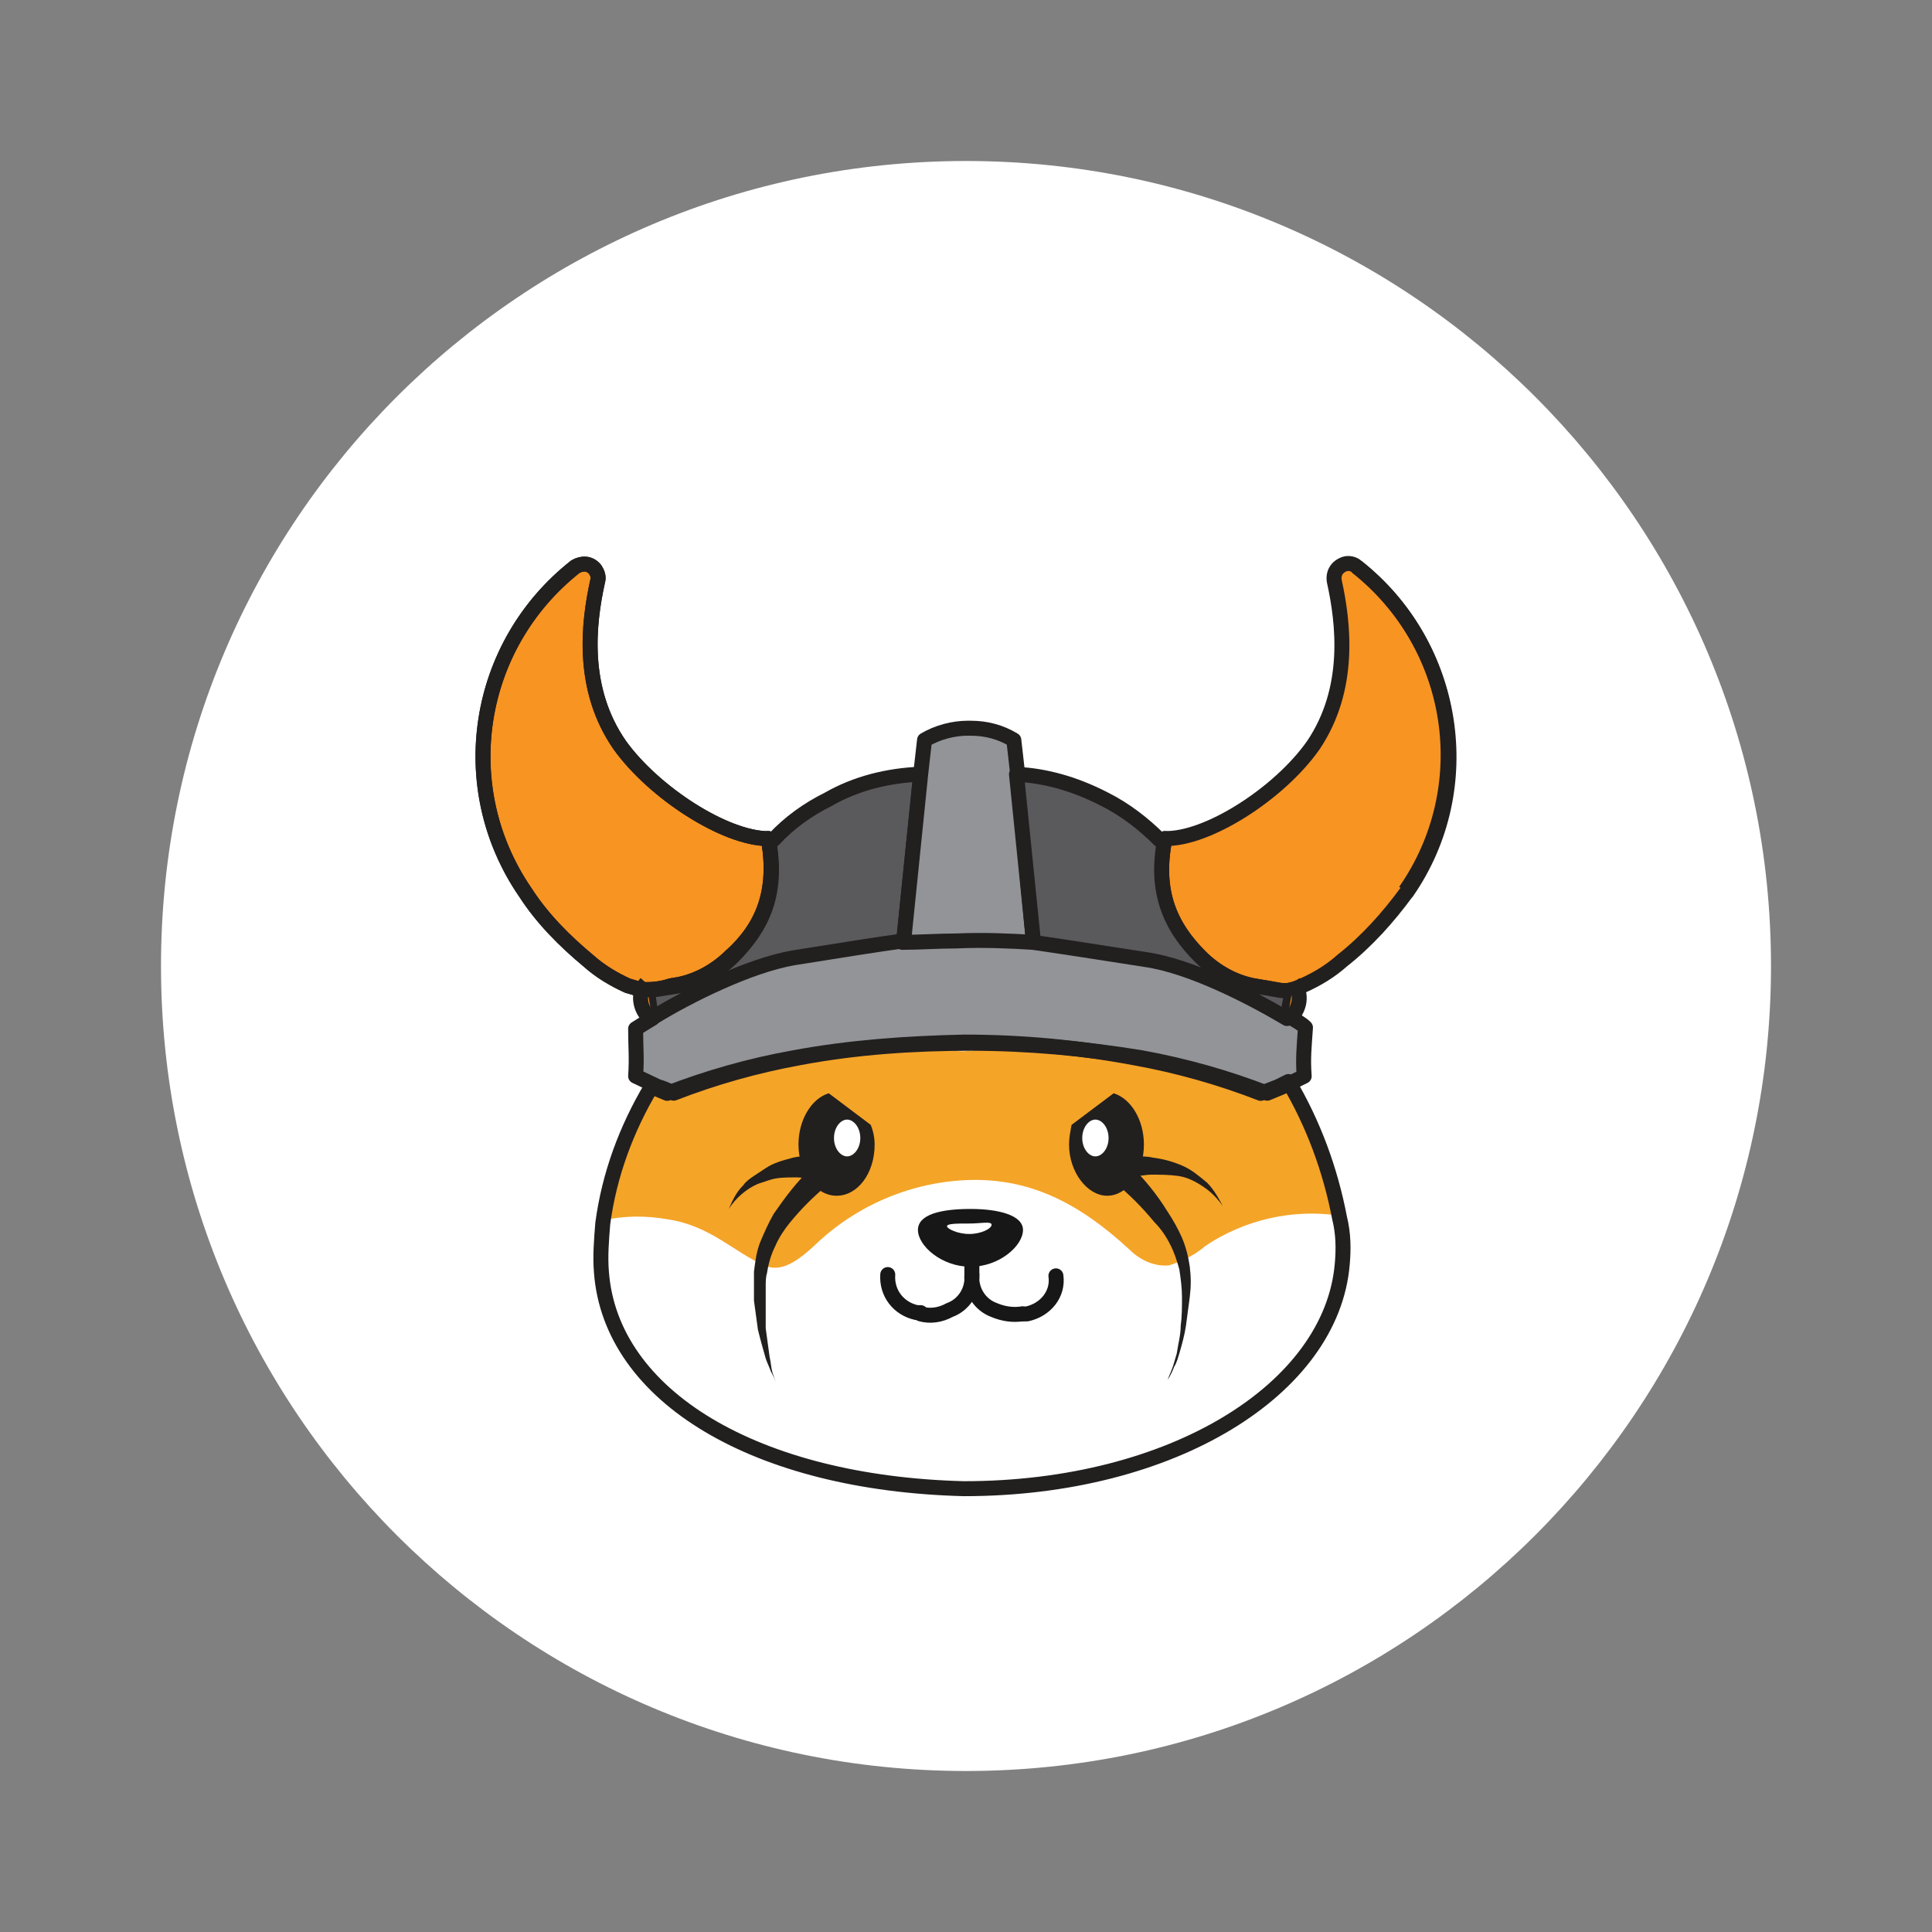 <svg width="24" height="24" viewBox="0 0 24 24" fill="none" xmlns="http://www.w3.org/2000/svg">
<rect x="0" y="0" width="24" height="24" fill="#808080" stroke="none"/>
<path d="M12 22C17.523 22 22 17.523 22 12C22 6.477 17.523 2 12 2C6.477 2 2 6.477 2 12C2 17.523 6.477 22 12 22Z" fill="white"/>
<path d="M16.674 15.687C16.543 17.237 14.715 18.543 11.975 18.476C9.397 18.412 7.586 17.334 7.455 15.784C7.439 15.588 7.455 15.392 7.471 15.18C7.552 14.576 7.765 14.006 8.075 13.484L8.271 13.565C8.777 13.369 9.3 13.222 9.838 13.124C10.539 13.027 11.257 13.01 11.958 13.06C12.66 13.011 13.377 13.027 14.079 13.124C14.617 13.222 15.14 13.369 15.645 13.565L15.841 13.484L15.972 13.419C16.282 13.941 16.494 14.512 16.609 15.115C16.641 15.295 16.657 15.491 16.641 15.669" fill="#F4A427"/>
<path d="M16.674 15.687C16.543 17.221 14.732 18.476 11.975 18.46C9.397 18.395 7.586 17.318 7.455 15.768C7.439 15.572 7.455 15.376 7.471 15.164C7.748 15.099 8.025 15.099 8.304 15.148C8.826 15.229 9.12 15.556 9.495 15.719C9.707 15.817 9.919 15.654 10.115 15.475C10.636 14.969 11.338 14.675 12.057 14.658C12.791 14.642 13.395 14.935 14.031 15.523C14.163 15.654 14.341 15.736 14.521 15.719C14.684 15.671 14.846 15.588 14.977 15.475C15.467 15.149 16.055 15.018 16.625 15.099C16.674 15.311 16.69 15.491 16.674 15.687Z" fill="white"/>
<path d="M9.086 11.869C8.907 12.049 8.678 12.179 8.434 12.229L8.336 12.245C8.239 12.277 8.14 12.293 8.027 12.293H7.962C7.913 12.277 7.847 12.261 7.798 12.245C7.619 12.164 7.455 12.065 7.309 11.935C7.016 11.691 6.738 11.414 6.527 11.087C5.629 9.781 5.906 8.02 7.147 7.04C7.228 6.992 7.327 6.992 7.392 7.073C7.424 7.121 7.44 7.17 7.424 7.22C7.309 7.742 7.212 8.558 7.701 9.259C8.125 9.847 9.007 10.418 9.545 10.418C9.659 11.07 9.48 11.511 9.088 11.869" fill="#F79422"/>
<path d="M9.086 11.869C8.907 12.049 8.678 12.179 8.434 12.229L8.336 12.245C8.239 12.277 8.14 12.293 8.027 12.293H7.962C7.913 12.277 7.847 12.261 7.798 12.245C7.619 12.164 7.455 12.065 7.309 11.935C7.016 11.691 6.738 11.414 6.527 11.087C5.629 9.781 5.906 8.02 7.147 7.04C7.228 6.992 7.327 6.992 7.392 7.073C7.424 7.121 7.44 7.17 7.424 7.22C7.309 7.742 7.212 8.558 7.701 9.259C8.125 9.847 9.007 10.418 9.545 10.418C9.659 11.07 9.48 11.511 9.088 11.869H9.086Z" stroke="#221F1F" stroke-width="0.186" stroke-linejoin="round"/>
<path d="M11.437 9.617L11.224 11.706H11.208C10.883 11.754 10.442 11.82 9.838 11.918C9.284 11.999 8.532 12.391 8.092 12.652L8.043 12.308C8.14 12.292 8.255 12.276 8.353 12.26L8.45 12.243C8.694 12.195 8.923 12.064 9.103 11.884C9.478 11.508 9.674 11.084 9.543 10.416L9.608 10.432C9.804 10.22 10.032 10.057 10.293 9.927C10.636 9.731 11.027 9.634 11.435 9.617" fill="#5A595C"/>
<path d="M11.437 9.617L11.224 11.706H11.208C10.883 11.754 10.442 11.82 9.838 11.918C9.284 11.999 8.532 12.391 8.092 12.652L8.043 12.308C8.14 12.292 8.255 12.276 8.353 12.26L8.45 12.243C8.694 12.195 8.923 12.064 9.103 11.884C9.478 11.508 9.674 11.084 9.543 10.416L9.608 10.432C9.804 10.22 10.032 10.057 10.293 9.927C10.636 9.731 11.027 9.634 11.435 9.617H11.437Z" stroke="#221F1F" stroke-width="0.186" stroke-linejoin="round"/>
<path d="M16.201 13.369L16.07 13.434L15.938 13.499L15.742 13.58C15.237 13.384 14.714 13.237 14.176 13.139C13.475 13.008 12.773 12.944 12.056 12.944C11.338 12.944 10.636 12.992 9.935 13.139C9.397 13.237 8.874 13.384 8.369 13.58C8.304 13.548 8.238 13.515 8.173 13.499L7.896 13.368C7.912 13.139 7.896 13.008 7.896 12.78C7.944 12.748 8.027 12.699 8.108 12.649L8.124 12.633C8.549 12.372 9.299 11.996 9.854 11.899C10.458 11.802 10.883 11.735 11.224 11.687C11.437 11.67 11.665 11.67 11.893 11.67C12.237 11.67 12.546 11.67 12.856 11.687C13.181 11.735 13.622 11.802 14.242 11.899C14.814 11.98 15.564 12.372 16.005 12.633H16.021C16.102 12.681 16.168 12.714 16.217 12.764C16.201 13.008 16.184 13.139 16.201 13.368" fill="#929497"/>
<path d="M16.201 13.369L16.07 13.434L15.938 13.499L15.742 13.58C15.237 13.384 14.714 13.237 14.176 13.139C13.475 13.025 12.773 12.96 12.056 12.96C11.338 12.96 10.636 13.008 9.935 13.139C9.397 13.237 8.874 13.384 8.369 13.58C8.304 13.548 8.238 13.515 8.173 13.499L7.896 13.368C7.912 13.139 7.896 13.008 7.896 12.78C7.944 12.748 8.027 12.699 8.108 12.649L8.124 12.633C8.549 12.372 9.299 11.996 9.854 11.899C10.458 11.802 10.883 11.735 11.224 11.687C11.437 11.67 11.665 11.67 11.893 11.67C12.237 11.67 12.546 11.67 12.856 11.687C13.181 11.735 13.622 11.802 14.242 11.899C14.814 11.98 15.564 12.372 16.005 12.633H16.021C16.102 12.681 16.168 12.714 16.217 12.764C16.201 13.008 16.184 13.139 16.201 13.368V13.369Z" stroke="#221F1F" stroke-width="0.186" stroke-linecap="round" stroke-linejoin="round"/>
<path d="M12.839 11.706C12.546 11.689 12.219 11.673 11.877 11.689C11.649 11.689 11.42 11.706 11.208 11.706H11.224L11.437 9.617L11.485 9.193C11.649 9.096 11.845 9.046 12.023 9.046H12.056C12.252 9.046 12.431 9.094 12.594 9.193L12.642 9.617V9.634L12.838 11.706H12.839Z" fill="#929497"/>
<path d="M12.839 11.706C12.546 11.689 12.219 11.673 11.877 11.689C11.649 11.689 11.42 11.706 11.208 11.706H11.224L11.437 9.617L11.485 9.193C11.649 9.096 11.845 9.046 12.023 9.046H12.056C12.252 9.046 12.431 9.094 12.594 9.193L12.642 9.617V9.634L12.838 11.706H12.839Z" stroke="#221F1F" stroke-width="0.186" stroke-linecap="round" stroke-linejoin="round"/>
<circle cx="16.07" cy="13.435" r="0.082" fill="#221F1F"/>
<path d="M16.674 15.703C16.543 17.253 14.569 18.493 11.975 18.493C9.397 18.428 7.586 17.351 7.471 15.801C7.455 15.605 7.471 15.409 7.488 15.197C7.569 14.592 7.781 14.022 8.092 13.5L8.288 13.582C8.793 13.386 9.316 13.238 9.854 13.141C10.556 13.01 11.257 12.961 11.975 12.945C12.692 12.945 13.394 13.01 14.095 13.141C14.633 13.238 15.156 13.386 15.661 13.582L15.874 13.5L16.005 13.435C16.314 13.957 16.526 14.529 16.641 15.132C16.69 15.328 16.69 15.524 16.674 15.703Z" stroke="#221F1F" stroke-width="0.186" stroke-linecap="round" stroke-linejoin="round"/>
<path d="M17.472 11.085C17.244 11.395 16.983 11.689 16.672 11.934C16.525 12.065 16.363 12.162 16.183 12.243L16.102 12.276L16.053 12.292C15.938 12.325 15.874 12.292 15.661 12.26L15.564 12.243C15.319 12.195 15.091 12.064 14.911 11.884C14.536 11.508 14.34 11.084 14.471 10.416C14.992 10.432 15.89 9.862 16.314 9.258C16.787 8.557 16.69 7.74 16.575 7.219C16.559 7.121 16.607 7.039 16.706 7.006C16.755 6.99 16.821 7.006 16.853 7.039C18.093 8.017 18.371 9.796 17.474 11.085" fill="#F79422"/>
<path d="M17.472 11.085C17.244 11.395 16.983 11.689 16.672 11.934C16.525 12.065 16.363 12.162 16.183 12.243L16.102 12.276L16.053 12.292C15.938 12.325 15.874 12.292 15.661 12.26L15.564 12.243C15.319 12.195 15.091 12.064 14.911 11.884C14.536 11.508 14.34 11.084 14.471 10.416C14.992 10.432 15.89 9.862 16.314 9.258C16.787 8.557 16.69 7.74 16.575 7.219C16.559 7.121 16.607 7.039 16.706 7.006C16.755 6.99 16.821 7.006 16.853 7.039C18.093 8.017 18.371 9.796 17.474 11.085H17.472Z" stroke="#221F1F" stroke-width="0.186" stroke-linejoin="round"/>
<path d="M16.053 12.293L15.988 12.653C15.548 12.392 14.798 12 14.226 11.919C13.606 11.822 13.181 11.756 12.839 11.707L12.627 9.619C13.003 9.635 13.377 9.75 13.721 9.928C13.982 10.059 14.21 10.238 14.406 10.434L14.471 10.418C14.34 11.07 14.536 11.511 14.911 11.885C15.091 12.065 15.319 12.195 15.564 12.245C15.58 12.245 15.645 12.277 15.661 12.277C15.793 12.326 15.922 12.326 16.053 12.293Z" fill="#5A595C"/>
<path d="M16.053 12.293L15.988 12.653C15.548 12.392 14.798 12 14.226 11.919C13.606 11.822 13.181 11.756 12.839 11.707L12.627 9.619C13.003 9.635 13.377 9.75 13.721 9.928C13.982 10.059 14.21 10.238 14.406 10.434L14.471 10.418C14.34 11.07 14.536 11.511 14.911 11.885C15.091 12.065 15.319 12.195 15.564 12.245L15.661 12.261C15.873 12.293 15.938 12.326 16.053 12.293Z" stroke="#221F1F" stroke-width="0.186" stroke-linejoin="round"/>
<path d="M12.627 9.617H12.562" stroke="#221F1F" stroke-width="0.186" stroke-linejoin="round"/>
<path d="M16.07 12.211C16.184 12.342 16.151 12.537 16.021 12.652L15.988 12.684" fill="#F79422"/>
<path d="M16.07 12.211C16.184 12.342 16.151 12.537 16.021 12.652L15.988 12.684" stroke="#221F1F" stroke-width="0.186" stroke-miterlimit="10"/>
<path d="M8.027 12.211C7.912 12.342 7.946 12.537 8.075 12.652C8.086 12.662 8.097 12.673 8.108 12.684" fill="#F79422"/>
<path d="M8.027 12.211C7.912 12.342 7.946 12.537 8.075 12.652C8.086 12.662 8.097 12.673 8.108 12.684" stroke="#221F1F" stroke-width="0.186" stroke-miterlimit="10"/>
<path d="M11.437 16.322C11.552 16.355 11.681 16.338 11.796 16.274C11.976 16.209 12.089 16.029 12.073 15.833C12.057 16.029 12.171 16.209 12.35 16.274C12.465 16.322 12.579 16.338 12.694 16.322" stroke="#171717" stroke-width="0.186" stroke-linecap="round" stroke-linejoin="round"/>
<path d="M12.708 15.279C12.708 15.475 12.415 15.736 12.056 15.736C11.696 15.736 11.403 15.475 11.403 15.279C11.403 15.083 11.696 15.018 12.056 15.018C12.415 15.018 12.708 15.099 12.708 15.279Z" fill="#171717"/>
<path d="M12.318 15.214C12.318 15.263 12.187 15.329 12.041 15.329C11.895 15.329 11.764 15.264 11.764 15.232C11.764 15.199 11.895 15.199 12.041 15.199C12.187 15.199 12.318 15.167 12.318 15.215" fill="white"/>
<path d="M11.028 15.833C11.012 16.061 11.16 16.257 11.388 16.306H11.437" stroke="#171717" stroke-width="0.186" stroke-linecap="round" stroke-linejoin="round"/>
<path d="M12.073 15.604V15.833" stroke="#171717" stroke-width="0.186" stroke-linecap="round" stroke-linejoin="round"/>
<path d="M12.708 16.322H12.757C12.985 16.273 13.149 16.078 13.117 15.849" stroke="#171717" stroke-width="0.186" stroke-linecap="round" stroke-linejoin="round"/>
<path d="M16.853 7.04C18.093 8.019 18.355 9.781 17.457 11.07" stroke="#221F1F" stroke-width="0.186" stroke-linejoin="round"/>
<path d="M9.086 11.869C8.907 12.049 8.678 12.179 8.434 12.229L8.336 12.245C8.239 12.277 8.14 12.293 8.027 12.293H7.962C7.913 12.277 7.847 12.261 7.798 12.245C7.619 12.164 7.455 12.065 7.309 11.935C7.016 11.691 6.738 11.414 6.527 11.087C5.629 9.781 5.906 8.02 7.147 7.04C7.228 6.992 7.327 6.992 7.392 7.073C7.424 7.121 7.44 7.17 7.424 7.22C7.309 7.742 7.212 8.558 7.701 9.259C8.125 9.847 9.007 10.418 9.545 10.418C9.659 11.07 9.48 11.511 9.088 11.869H9.086Z" stroke="#221F1F" stroke-width="0.186" stroke-linejoin="round"/>
<path d="M10.865 14.218C10.865 14.578 10.653 14.854 10.392 14.854C10.131 14.854 9.919 14.561 9.919 14.218C9.919 13.909 10.082 13.646 10.295 13.581L10.816 13.973C10.849 14.054 10.865 14.137 10.865 14.218Z" fill="#221F1F"/>
<path d="M10.687 14.137C10.687 14.268 10.605 14.365 10.523 14.365C10.441 14.365 10.36 14.268 10.36 14.137C10.36 14.006 10.441 13.908 10.523 13.908C10.605 13.908 10.687 14.006 10.687 14.137Z" fill="white"/>
<path d="M10.295 14.707C10.115 14.854 9.951 15.017 9.805 15.197C9.741 15.277 9.674 15.376 9.626 15.49C9.577 15.587 9.545 15.702 9.528 15.815C9.512 15.864 9.512 15.93 9.512 15.979V16.501C9.528 16.616 9.545 16.745 9.561 16.86C9.577 16.925 9.577 16.975 9.593 17.04C9.609 17.088 9.626 17.155 9.658 17.203C9.626 17.155 9.609 17.088 9.577 17.04C9.561 16.991 9.528 16.925 9.512 16.876C9.48 16.762 9.447 16.648 9.415 16.517C9.399 16.402 9.382 16.272 9.366 16.157V15.798C9.382 15.667 9.399 15.537 9.447 15.422C9.496 15.307 9.545 15.194 9.611 15.079C9.758 14.867 9.904 14.671 10.084 14.507C10.149 14.459 10.231 14.459 10.296 14.507C10.345 14.54 10.361 14.638 10.296 14.703L10.295 14.707Z" fill="#221F1F"/>
<path d="M10.18 14.658H10.099L10.018 14.642C9.969 14.626 9.92 14.626 9.87 14.626C9.773 14.626 9.658 14.626 9.561 14.658C9.512 14.675 9.463 14.691 9.413 14.707C9.266 14.772 9.136 14.887 9.054 15.017C9.103 14.902 9.151 14.804 9.234 14.723C9.266 14.675 9.315 14.642 9.365 14.608C9.415 14.575 9.462 14.543 9.512 14.511C9.609 14.446 9.724 14.414 9.855 14.38C9.92 14.364 9.97 14.364 10.035 14.364H10.199C10.28 14.364 10.346 14.429 10.362 14.511C10.378 14.594 10.281 14.658 10.182 14.658" fill="#221F1F"/>
<path d="M14.21 14.218C14.21 14.578 13.998 14.854 13.753 14.854C13.508 14.854 13.28 14.561 13.28 14.218C13.28 14.137 13.296 14.054 13.312 13.973L13.834 13.581C14.046 13.646 14.21 13.907 14.21 14.218Z" fill="#221F1F"/>
<path d="M13.444 14.137C13.444 14.268 13.525 14.365 13.607 14.365C13.69 14.365 13.771 14.268 13.771 14.137C13.771 14.006 13.69 13.908 13.607 13.908C13.525 13.908 13.444 14.006 13.444 14.137Z" fill="white"/>
<path d="M14.046 14.479C14.226 14.659 14.372 14.838 14.503 15.05C14.568 15.148 14.634 15.263 14.683 15.376C14.732 15.49 14.764 15.621 14.78 15.736C14.796 15.867 14.796 15.98 14.78 16.111C14.764 16.226 14.748 16.356 14.732 16.471C14.715 16.586 14.683 16.699 14.65 16.814C14.634 16.863 14.618 16.929 14.586 16.978C14.569 17.026 14.537 17.093 14.505 17.141C14.521 17.093 14.553 17.026 14.569 16.978C14.586 16.929 14.602 16.863 14.618 16.814C14.634 16.699 14.667 16.586 14.667 16.471C14.683 16.356 14.683 16.242 14.683 16.111C14.683 15.996 14.667 15.883 14.65 15.768C14.618 15.653 14.586 15.556 14.536 15.459C14.487 15.361 14.421 15.263 14.34 15.182C14.192 15.002 14.03 14.838 13.85 14.692C13.786 14.627 13.786 14.545 13.85 14.48C13.899 14.431 13.982 14.415 14.046 14.464V14.48" fill="#221F1F"/>
<path d="M13.949 14.365H14.129C14.194 14.365 14.26 14.365 14.325 14.381C14.456 14.398 14.569 14.43 14.684 14.479C14.799 14.527 14.896 14.61 14.994 14.691C15.075 14.772 15.141 14.887 15.19 14.984C15.125 14.887 15.042 14.804 14.945 14.74C14.848 14.675 14.749 14.625 14.636 14.608C14.521 14.592 14.407 14.592 14.292 14.592C14.244 14.592 14.177 14.608 14.129 14.608L14.048 14.625H13.967C13.886 14.641 13.803 14.576 13.803 14.494C13.787 14.412 13.852 14.33 13.934 14.33H13.967" fill="#221F1F"/>
</svg>
